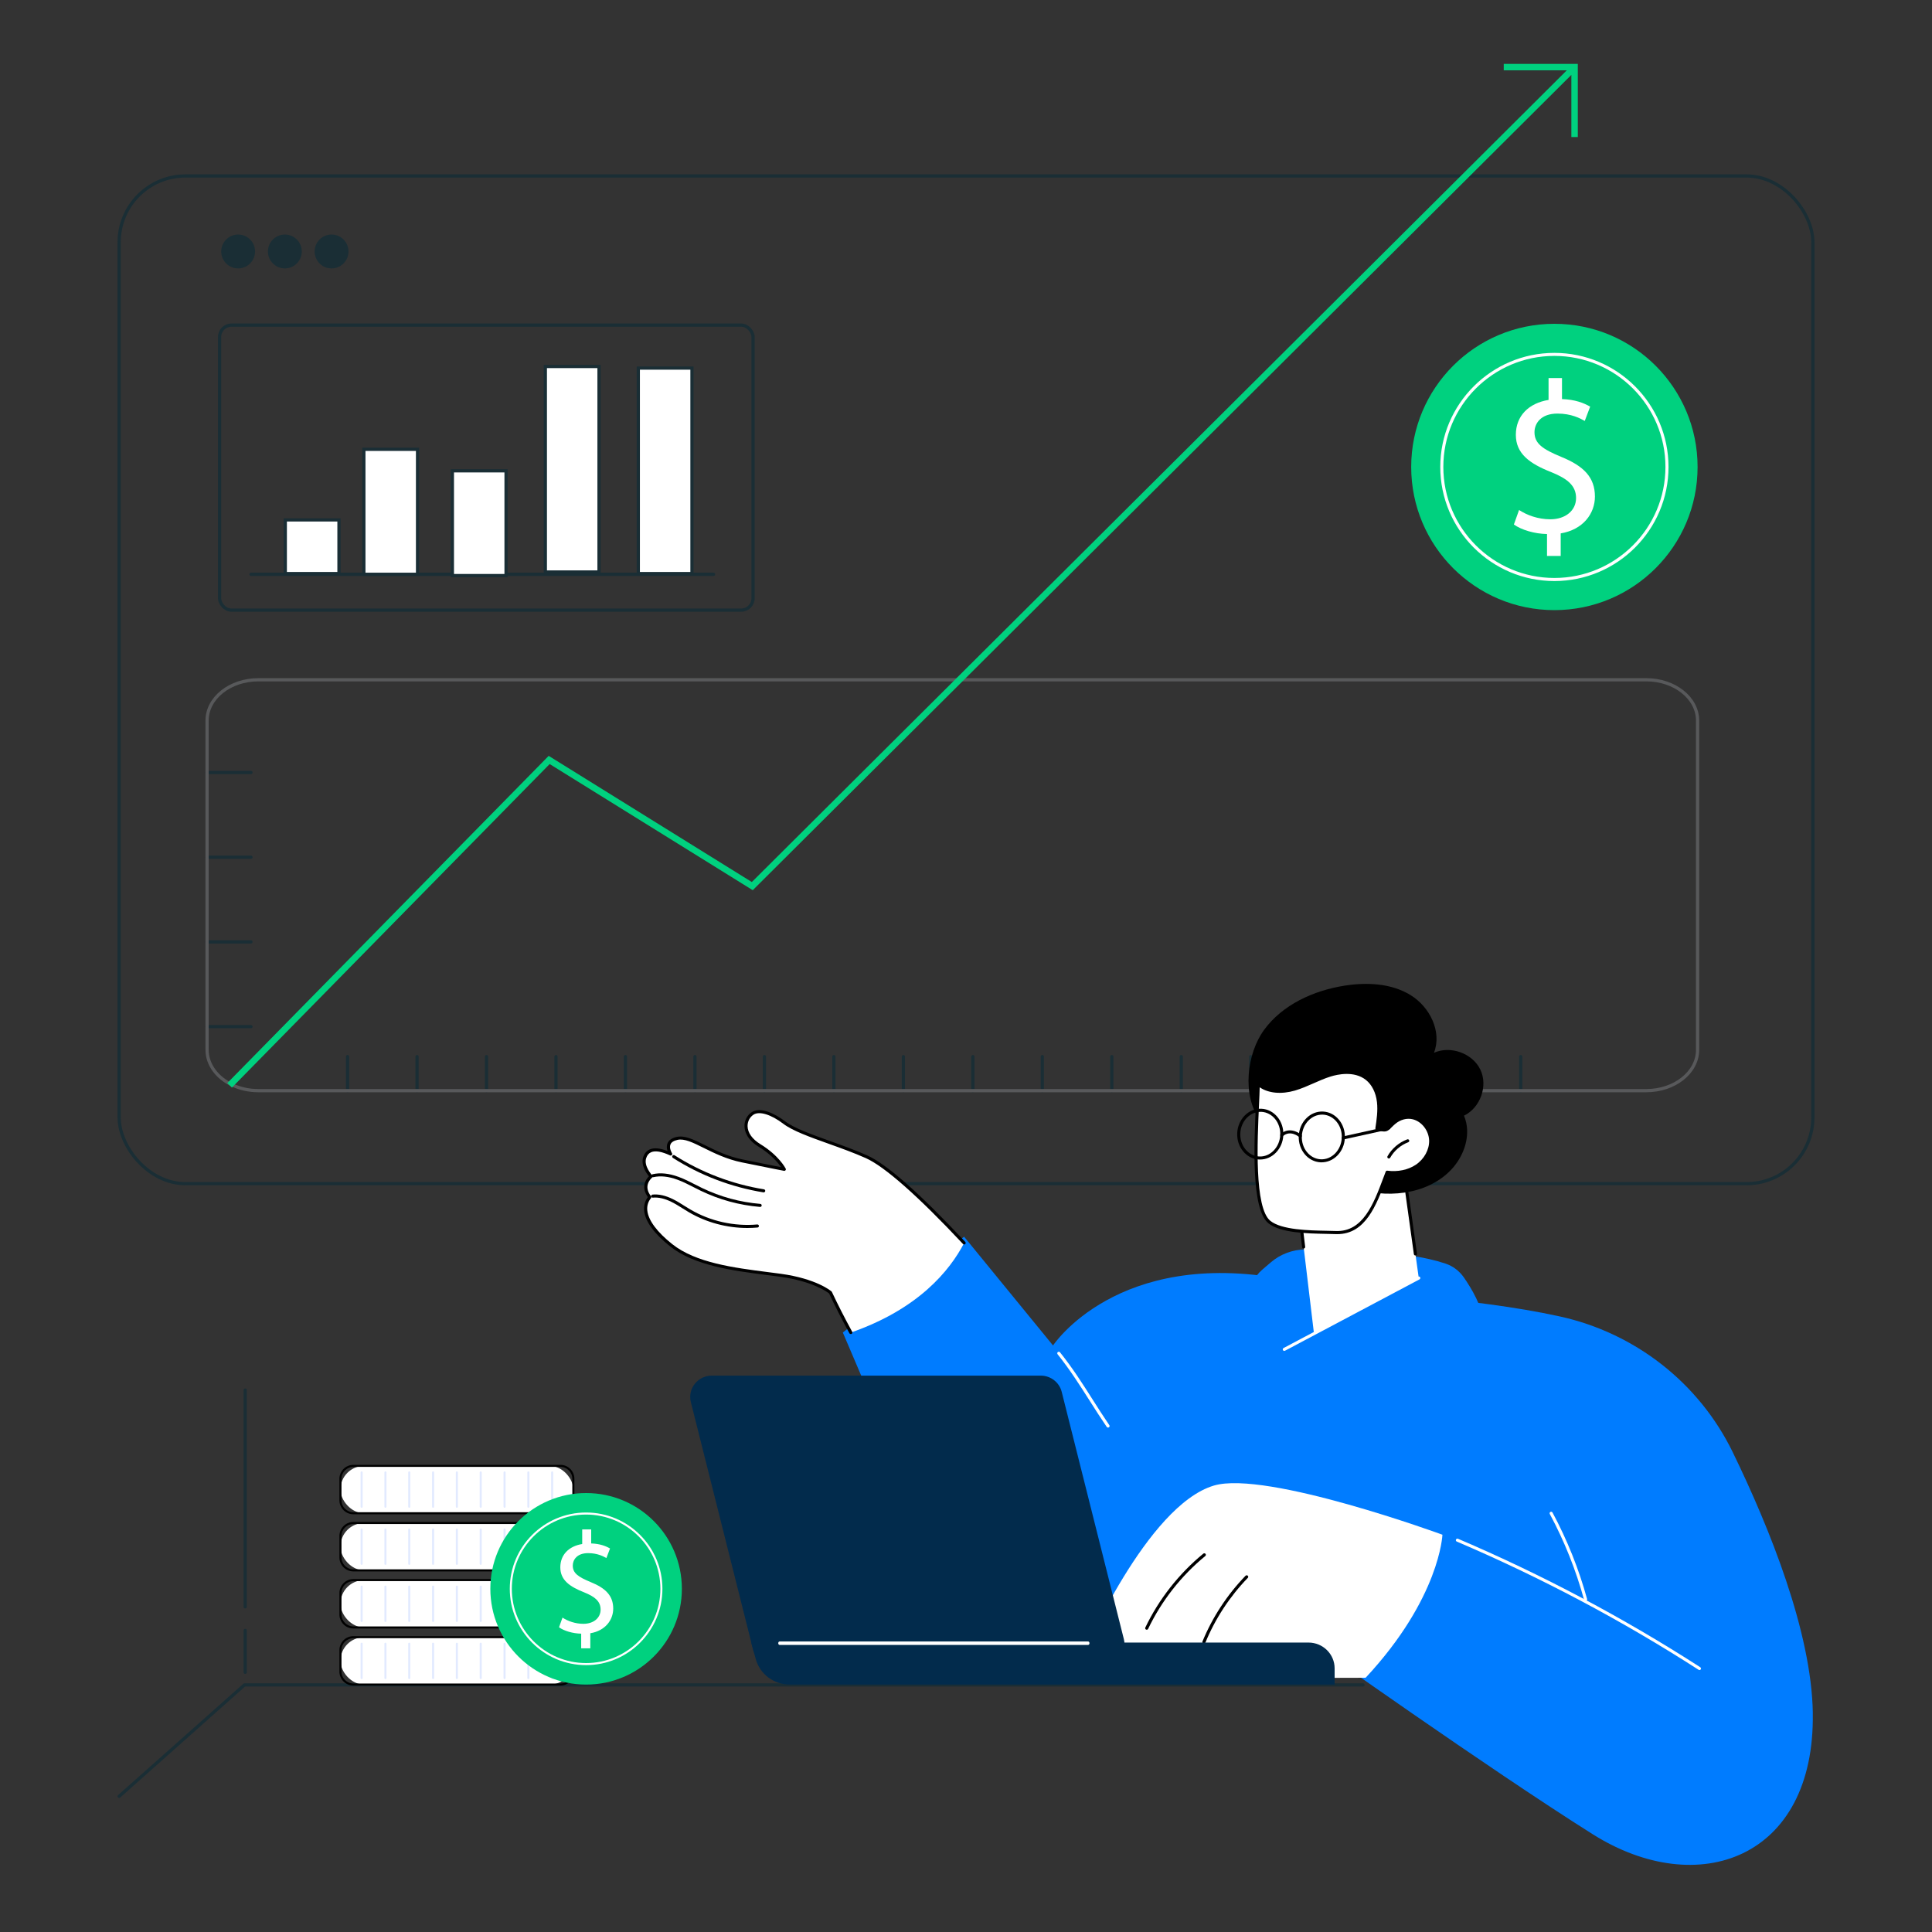 <svg xmlns="http://www.w3.org/2000/svg" id="Layer_1" data-name="Layer 1" viewBox="0 0 600 600"><rect x="0" y="0" width="600" height="600" fill="#333333" stroke="none"/><defs><style> .cls-1, .cls-2 { stroke-linecap: round; stroke-linejoin: round; } .cls-1, .cls-2, .cls-3 { fill: none; } .cls-1, .cls-4 { stroke: #1a2e35; } .cls-2 { stroke: #58595b; } .cls-5 { fill: #00d17f; } .cls-6 { fill: #022b4c; } .cls-7 { fill: #007cff; } .cls-8, .cls-4 { fill: #fff; } .cls-9 { fill: #e2eaff; } .cls-10 { fill: #1a2e35; } .cls-4, .cls-3 { stroke-miterlimit: 10; } .cls-3 { stroke: #00d17f; stroke-width: 2px; } </style></defs><rect class="cls-1" x="37" y="54.65" width="526" height="312.95" rx="20.58" ry="20.58"></rect><g><path class="cls-10" d="m79.21,78.1c0,2.9-2.35,5.26-5.25,5.26s-5.26-2.35-5.26-5.26,2.35-5.26,5.26-5.26,5.25,2.35,5.25,5.26Z"></path><path class="cls-10" d="m93.72,78.1c0,2.9-2.35,5.26-5.25,5.26s-5.26-2.35-5.26-5.26,2.35-5.26,5.26-5.26,5.25,2.35,5.25,5.26Z"></path><circle class="cls-10" cx="102.97" cy="78.1" r="5.26"></circle></g><g><rect class="cls-1" x="68.19" y="100.97" width="165.68" height="88.51" rx="3.69" ry="3.69"></rect><g><line class="cls-1" x1="77.94" y1="178.36" x2="221.6" y2="178.36"></line><rect class="cls-4" x="88.6" y="161.46" width="16.67" height="16.67"></rect><rect class="cls-4" x="113" y="139.54" width="16.67" height="38.81"></rect><rect class="cls-4" x="140.49" y="146.22" width="16.67" height="32.53"></rect><rect class="cls-4" x="169.36" y="113.82" width="16.67" height="63.82"></rect><rect class="cls-4" x="198.23" y="114.31" width="16.67" height="63.82"></rect></g></g><g><line class="cls-1" x1="64.31" y1="239.9" x2="77.94" y2="239.9"></line><line class="cls-1" x1="64.31" y1="266.21" x2="77.94" y2="266.21"></line><line class="cls-1" x1="64.31" y1="292.52" x2="77.94" y2="292.52"></line><line class="cls-1" x1="64.31" y1="318.83" x2="77.94" y2="318.83"></line></g><g><line class="cls-1" x1="107.94" y1="338.72" x2="107.94" y2="328.14"></line><line class="cls-1" x1="129.51" y1="338.72" x2="129.51" y2="328.14"></line><line class="cls-1" x1="151.09" y1="338.72" x2="151.09" y2="328.14"></line><line class="cls-1" x1="172.67" y1="338.72" x2="172.67" y2="328.14"></line><line class="cls-1" x1="194.24" y1="338.72" x2="194.24" y2="328.14"></line><line class="cls-1" x1="215.82" y1="338.72" x2="215.82" y2="328.14"></line><line class="cls-1" x1="237.4" y1="338.72" x2="237.4" y2="328.14"></line><line class="cls-1" x1="258.97" y1="338.72" x2="258.97" y2="328.14"></line><line class="cls-1" x1="280.55" y1="338.72" x2="280.55" y2="328.14"></line><line class="cls-1" x1="302.13" y1="338.72" x2="302.13" y2="328.14"></line><line class="cls-1" x1="323.7" y1="338.72" x2="323.7" y2="328.14"></line><line class="cls-1" x1="345.28" y1="338.72" x2="345.28" y2="328.14"></line><line class="cls-1" x1="366.85" y1="338.72" x2="366.85" y2="328.14"></line><line class="cls-1" x1="388.43" y1="338.72" x2="388.43" y2="328.14"></line><line class="cls-1" x1="410.01" y1="338.72" x2="410.01" y2="328.14"></line><line class="cls-1" x1="430.77" y1="338.72" x2="430.77" y2="328.14"></line><line class="cls-1" x1="451.52" y1="338.72" x2="451.52" y2="328.14"></line><line class="cls-1" x1="472.28" y1="338.72" x2="472.28" y2="328.14"></line></g><path class="cls-2" d="m527.2,223.79v102.25c0,7-7.13,12.67-15.93,12.67H80.24c-5.85,0-10.97-2.5-13.73-6.25-1.39-1.88-2.2-4.08-2.2-6.43v-102.25c0-7,7.13-12.67,15.93-12.67h431.03c8.8,0,15.93,5.67,15.93,12.67Z"></path><g><ellipse class="cls-5" cx="482.73" cy="145.02" rx="44.47" ry="44.46"></ellipse><path class="cls-8" d="m482.73,180.45c-19.54,0-35.44-15.89-35.44-35.43s15.9-35.43,35.44-35.43,35.44,15.89,35.44,35.43-15.9,35.43-35.44,35.43Zm0-69.92c-19.02,0-34.49,15.47-34.49,34.48s15.47,34.48,34.49,34.48,34.49-15.47,34.49-34.48-15.47-34.48-34.49-34.48Z"></path><path class="cls-8" d="m480.44,172.64v-6.79c-3.9-.07-7.94-1.28-10.29-2.96l1.61-4.51c2.42,1.61,5.92,2.89,9.69,2.89,4.78,0,8.01-2.76,8.01-6.59s-2.62-5.99-7.6-8.01c-6.86-2.69-11.1-5.79-11.1-11.64s3.97-9.82,10.16-10.83v-6.79h4.17v6.53c4.04.13,6.8,1.21,8.75,2.35l-1.68,4.44c-1.41-.81-4.17-2.29-8.48-2.29-5.18,0-7.13,3.09-7.13,5.79,0,3.5,2.49,5.25,8.34,7.67,6.93,2.83,10.43,6.32,10.43,12.31,0,5.31-3.7,10.29-10.63,11.44v7h-4.24Z"></path></g><g><g><polyline class="cls-1" points="423.3 523.26 75.93 523.26 37 557.87"></polyline><g><line class="cls-1" x1="76.15" y1="499.02" x2="76.15" y2="431.7"></line><line class="cls-1" x1="76.15" y1="519.35" x2="76.15" y2="506.33"></line></g></g><g><g><g><g><rect class="cls-8" x="105.73" y="455.25" width="72.33" height="14.71" rx="7.35" ry="7.35"></rect><path d="m174.04,470.27h-64.29c-2.39,0-4.34-1.95-4.34-4.34v-6.67c0-2.39,1.95-4.34,4.34-4.34h64.29c2.39,0,4.34,1.95,4.34,4.34v6.67c0,2.39-1.95,4.34-4.34,4.34Zm-64.29-14.71c-2.04,0-3.7,1.66-3.7,3.7v6.67c0,2.04,1.66,3.7,3.7,3.7h64.29c2.04,0,3.7-1.66,3.7-3.7v-6.67c0-2.04-1.66-3.7-3.7-3.7h-64.29Z"></path></g><g><path class="cls-9" d="m112.31,468.25c-.18,0-.32-.14-.32-.32v-10.66c0-.18.14-.32.32-.32s.32.14.32.32v10.66c0,.18-.14.32-.32.32Z"></path><path class="cls-9" d="m119.7,468.25c-.18,0-.32-.14-.32-.32v-10.66c0-.18.14-.32.32-.32s.32.14.32.32v10.66c0,.18-.14.32-.32.32Z"></path><path class="cls-9" d="m127.1,468.25c-.18,0-.32-.14-.32-.32v-10.66c0-.18.14-.32.32-.32s.32.14.32.32v10.66c0,.18-.14.32-.32.32Z"></path><path class="cls-9" d="m134.5,468.25c-.18,0-.32-.14-.32-.32v-10.66c0-.18.14-.32.32-.32s.32.14.32.32v10.66c0,.18-.14.32-.32.32Z"></path><path class="cls-9" d="m141.89,468.25c-.18,0-.32-.14-.32-.32v-10.66c0-.18.14-.32.32-.32s.32.14.32.32v10.66c0,.18-.14.32-.32.32Z"></path><path class="cls-9" d="m149.29,468.25c-.18,0-.32-.14-.32-.32v-10.66c0-.18.14-.32.32-.32s.32.14.32.32v10.66c0,.18-.14.32-.32.32Z"></path><path class="cls-9" d="m156.69,468.25c-.18,0-.32-.14-.32-.32v-10.66c0-.18.14-.32.32-.32s.32.14.32.32v10.66c0,.18-.14.32-.32.32Z"></path><path class="cls-9" d="m164.09,468.25c-.18,0-.32-.14-.32-.32v-10.66c0-.18.14-.32.32-.32s.32.14.32.32v10.66c0,.18-.14.32-.32.32Z"></path><path class="cls-9" d="m171.48,468.25c-.18,0-.32-.14-.32-.32v-10.66c0-.18.14-.32.32-.32s.32.14.32.32v10.66c0,.18-.14.32-.32.32Z"></path></g></g><g><g><rect class="cls-8" x="105.73" y="472.98" width="72.33" height="14.71" rx="7.35" ry="7.35"></rect><path d="m174.04,488.01h-64.29c-2.39,0-4.34-1.95-4.34-4.34v-6.67c0-2.39,1.95-4.34,4.34-4.34h64.29c2.39,0,4.34,1.95,4.34,4.34v6.67c0,2.39-1.95,4.34-4.34,4.34Zm-64.29-14.71c-2.04,0-3.7,1.66-3.7,3.7v6.67c0,2.04,1.66,3.7,3.7,3.7h64.29c2.04,0,3.7-1.66,3.7-3.7v-6.67c0-2.04-1.66-3.7-3.7-3.7h-64.29Z"></path></g><g><path class="cls-9" d="m112.31,485.98c-.18,0-.32-.14-.32-.32v-10.66c0-.18.14-.32.32-.32s.32.14.32.32v10.66c0,.18-.14.32-.32.32Z"></path><path class="cls-9" d="m119.7,485.98c-.18,0-.32-.14-.32-.32v-10.66c0-.18.14-.32.32-.32s.32.14.32.32v10.66c0,.18-.14.32-.32.32Z"></path><path class="cls-9" d="m127.1,485.98c-.18,0-.32-.14-.32-.32v-10.66c0-.18.14-.32.32-.32s.32.14.32.32v10.66c0,.18-.14.32-.32.32Z"></path><path class="cls-9" d="m134.5,485.98c-.18,0-.32-.14-.32-.32v-10.66c0-.18.14-.32.32-.32s.32.14.32.32v10.66c0,.18-.14.32-.32.32Z"></path><path class="cls-9" d="m141.89,485.98c-.18,0-.32-.14-.32-.32v-10.66c0-.18.14-.32.32-.32s.32.14.32.32v10.66c0,.18-.14.32-.32.32Z"></path><path class="cls-9" d="m149.29,485.98c-.18,0-.32-.14-.32-.32v-10.66c0-.18.14-.32.32-.32s.32.14.32.32v10.66c0,.18-.14.32-.32.32Z"></path><path class="cls-9" d="m156.69,485.98c-.18,0-.32-.14-.32-.32v-10.66c0-.18.14-.32.32-.32s.32.14.32.32v10.66c0,.18-.14.32-.32.32Z"></path><path class="cls-9" d="m164.09,485.98c-.18,0-.32-.14-.32-.32v-10.66c0-.18.14-.32.32-.32s.32.14.32.32v10.66c0,.18-.14.32-.32.32Z"></path><path class="cls-9" d="m171.48,485.98c-.18,0-.32-.14-.32-.32v-10.66c0-.18.14-.32.32-.32s.32.14.32.32v10.66c0,.18-.14.32-.32.32Z"></path></g></g><g><g><rect class="cls-8" x="105.73" y="490.72" width="72.33" height="14.71" rx="7.35" ry="7.35"></rect><path d="m174.04,505.74h-64.29c-2.39,0-4.34-1.95-4.34-4.34v-6.67c0-2.39,1.95-4.34,4.34-4.34h64.29c2.39,0,4.34,1.95,4.34,4.34v6.67c0,2.39-1.95,4.34-4.34,4.34Zm-64.29-14.71c-2.04,0-3.7,1.66-3.7,3.7v6.67c0,2.04,1.66,3.7,3.7,3.7h64.29c2.04,0,3.7-1.66,3.7-3.7v-6.67c0-2.04-1.66-3.7-3.7-3.7h-64.29Z"></path></g><g><path class="cls-9" d="m112.31,503.72c-.18,0-.32-.14-.32-.32v-10.66c0-.18.14-.32.32-.32s.32.14.32.32v10.66c0,.18-.14.32-.32.32Z"></path><path class="cls-9" d="m119.7,503.72c-.18,0-.32-.14-.32-.32v-10.66c0-.18.14-.32.32-.32s.32.14.32.32v10.66c0,.18-.14.32-.32.32Z"></path><path class="cls-9" d="m127.1,503.72c-.18,0-.32-.14-.32-.32v-10.66c0-.18.14-.32.32-.32s.32.14.32.32v10.66c0,.18-.14.32-.32.32Z"></path><path class="cls-9" d="m134.5,503.72c-.18,0-.32-.14-.32-.32v-10.66c0-.18.14-.32.32-.32s.32.14.32.32v10.66c0,.18-.14.32-.32.32Z"></path><path class="cls-9" d="m141.89,503.72c-.18,0-.32-.14-.32-.32v-10.66c0-.18.14-.32.32-.32s.32.14.32.32v10.66c0,.18-.14.32-.32.32Z"></path><path class="cls-9" d="m149.29,503.72c-.18,0-.32-.14-.32-.32v-10.66c0-.18.14-.32.32-.32s.32.14.32.32v10.66c0,.18-.14.32-.32.32Z"></path><path class="cls-9" d="m156.69,503.72c-.18,0-.32-.14-.32-.32v-10.66c0-.18.14-.32.32-.32s.32.14.32.32v10.66c0,.18-.14.32-.32.32Z"></path><path class="cls-9" d="m164.09,503.72c-.18,0-.32-.14-.32-.32v-10.66c0-.18.14-.32.32-.32s.32.14.32.32v10.66c0,.18-.14.32-.32.32Z"></path><path class="cls-9" d="m171.48,503.72c-.18,0-.32-.14-.32-.32v-10.66c0-.18.14-.32.32-.32s.32.14.32.32v10.66c0,.18-.14.32-.32.32Z"></path></g></g><g><g><rect class="cls-8" x="105.73" y="508.45" width="72.33" height="14.71" rx="7.35" ry="7.35"></rect><path d="m174.04,523.47h-64.29c-2.39,0-4.34-1.95-4.34-4.34v-6.67c0-2.39,1.95-4.34,4.34-4.34h64.29c2.39,0,4.34,1.95,4.34,4.34v6.67c0,2.39-1.95,4.34-4.34,4.34Zm-64.29-14.71c-2.04,0-3.7,1.66-3.7,3.7v6.67c0,2.04,1.66,3.7,3.7,3.7h64.29c2.04,0,3.7-1.66,3.7-3.7v-6.67c0-2.04-1.66-3.7-3.7-3.7h-64.29Z"></path></g><g><path class="cls-9" d="m112.31,521.45c-.18,0-.32-.14-.32-.32v-10.66c0-.18.14-.32.32-.32s.32.14.32.32v10.66c0,.18-.14.32-.32.32Z"></path><path class="cls-9" d="m119.7,521.45c-.18,0-.32-.14-.32-.32v-10.66c0-.18.14-.32.32-.32s.32.14.32.32v10.66c0,.18-.14.32-.32.32Z"></path><path class="cls-9" d="m127.1,521.45c-.18,0-.32-.14-.32-.32v-10.66c0-.18.14-.32.32-.32s.32.14.32.32v10.66c0,.18-.14.32-.32.32Z"></path><path class="cls-9" d="m134.5,521.45c-.18,0-.32-.14-.32-.32v-10.66c0-.18.14-.32.32-.32s.32.14.32.32v10.66c0,.18-.14.32-.32.32Z"></path><path class="cls-9" d="m141.89,521.45c-.18,0-.32-.14-.32-.32v-10.66c0-.18.14-.32.32-.32s.32.14.32.32v10.66c0,.18-.14.32-.32.32Z"></path><path class="cls-9" d="m149.29,521.45c-.18,0-.32-.14-.32-.32v-10.66c0-.18.14-.32.32-.32s.32.14.32.32v10.66c0,.18-.14.32-.32.32Z"></path><path class="cls-9" d="m156.69,521.45c-.18,0-.32-.14-.32-.32v-10.66c0-.18.14-.32.32-.32s.32.14.32.32v10.66c0,.18-.14.32-.32.32Z"></path><path class="cls-9" d="m164.09,521.45c-.18,0-.32-.14-.32-.32v-10.66c0-.18.14-.32.32-.32s.32.14.32.32v10.66c0,.18-.14.32-.32.32Z"></path><path class="cls-9" d="m171.48,521.45c-.18,0-.32-.14-.32-.32v-10.66c0-.18.14-.32.32-.32s.32.14.32.32v10.66c0,.18-.14.32-.32.32Z"></path></g></g></g><ellipse class="cls-5" cx="182.02" cy="493.42" rx="29.74" ry="29.74"></ellipse><path class="cls-8" d="m182.02,517.12c-13.07,0-23.7-10.63-23.7-23.7s10.63-23.7,23.7-23.7,23.7,10.63,23.7,23.7-10.63,23.7-23.7,23.7Zm0-46.76c-12.72,0-23.07,10.35-23.07,23.06s10.35,23.06,23.07,23.06,23.07-10.35,23.07-23.06-10.35-23.06-23.07-23.06Z"></path><path class="cls-8" d="m180.49,511.89v-4.54c-2.61-.05-5.31-.85-6.88-1.98l1.08-3.01c1.62,1.08,3.96,1.93,6.48,1.93,3.19,0,5.35-1.84,5.35-4.41s-1.75-4-5.08-5.35c-4.59-1.8-7.43-3.87-7.43-7.78s2.66-6.57,6.8-7.24v-4.54h2.79v4.36c2.7.09,4.55.81,5.85,1.57l-1.13,2.97c-.95-.54-2.79-1.53-5.67-1.53-3.46,0-4.77,2.07-4.77,3.87,0,2.34,1.66,3.51,5.58,5.13,4.64,1.89,6.98,4.23,6.98,8.23,0,3.55-2.48,6.88-7.11,7.65v4.68h-2.83Z"></path></g><g><g><g><path class="cls-7" d="m470.62,518.18s-87.62-.3-85.62-27.96c.08-1.1-.01-2.19-.26-3.27-5.25-22.93-12.11-52.14,4.22-88.56.7-1.56,1.73-2.95,3.03-4.07l2.68-2.29c2.96-2.54,6.74-3.96,10.67-4,10.32-.11,31.18.24,43.58,4.39,2.32.78,4.31,2.3,5.69,4.29,2.35,3.38,5.81,9.12,6.07,13.98.4,7.41,9.94,107.49,9.94,107.49Z"></path><path class="cls-7" d="m562.99,532.05c-.39-25.22-13.39-57.42-24.85-81.01-10.42-21.46-30.23-37.05-53.78-42.22-27.69-6.08-60.37-6.84-85.57-11.55-51.85-9.7-71.76,20.58-71.76,20.58l-27.62-33.78-37.66,29.76,40.55,95.11,105.05,1.32s54.76,38.89,87.32,59.4c32.56,20.51,69.01,7.69,68.31-37.62Z"></path><path class="cls-8" d="m492.41,497.19s.08,0,.13-.02c.26-.07.41-.33.34-.58-2.55-9.3-6.16-18.34-10.73-26.85-.12-.23-.42-.32-.65-.2-.24.12-.32.41-.2.64,4.54,8.45,8.12,17.42,10.65,26.66.06.21.25.35.46.35Z"></path><path class="cls-8" d="m527.78,518.66c.16,0,.31-.08.4-.22.15-.22.08-.51-.14-.66-23.82-15.34-49.13-28.76-75.24-39.9-.24-.1-.53,0-.63.25-.11.24,0,.52.25.62,26.06,11.12,51.32,24.51,75.1,39.82.08.05.17.08.26.08Z"></path><g><path class="cls-8" d="m336.46,513.62s19.66-46.1,40.55-52.27c16.24-4.8,70.95,15.27,70.95,15.27,0,0-.74,19.6-23.84,44.41,0,0-88.44,1.11-87.66-7.4Z"></path><path d="m356.12,506.13c.18,0,.35-.1.44-.27,4.14-8.67,10.28-16.5,17.76-22.63.2-.17.23-.47.06-.67-.17-.2-.47-.23-.68-.06-7.58,6.22-13.81,14.16-18.01,22.95-.11.24-.01.52.23.63.07.03.14.05.2.05Z"></path><path d="m373.88,510.46c.19,0,.37-.11.45-.3,3.03-7.41,7.59-14.37,13.19-20.14.18-.19.18-.49-.02-.67-.19-.18-.5-.17-.68.01-5.68,5.86-10.31,12.92-13.39,20.44-.1.24.02.52.27.62.06.02.12.03.18.03Z"></path></g><g><path class="cls-8" d="m202.19,365.35s-2.9-3.03-1.98-5.82c.91-2.78,3.66-3.18,8.06-1.14,0,0-2.5-3.84,2-4.84,4.5-1,10.51,5.01,20.2,6.99,9.69,1.98,13.09,2.62,13.09,2.62,0,0-2.02-3.95-7.65-7.39-5.63-3.43-4.87-8.19-2.22-9.95,2.26-1.51,6.35.15,9.87,2.84,4.62,3.53,16.17,6.44,25.51,10.59,7.1,3.16,19.28,14.97,30.35,26.78-4.49,8.63-14.24,20.53-35.19,27.81-2.56-4.69-4.7-8.94-6.32-12.42,0,0-4.44-3.84-15.47-5.36-11.03-1.51-25.56-2.62-33.97-9.31-8.42-6.69-9.26-11.86-6.66-14.98,0,0-3.03-3.27.38-6.43Z"></path><path d="m264.23,414.31c.08,0,.16-.02.23-.06.23-.12.32-.41.2-.64-2.35-4.3-4.53-8.59-6.31-12.39-.03-.06-.07-.11-.12-.16-.19-.16-4.67-3.95-15.72-5.47-1.31-.18-2.66-.35-4.05-.53-10.49-1.34-22.37-2.86-29.68-8.68-4.75-3.78-7.43-7.39-7.75-10.44-.15-1.46.24-2.76,1.16-3.87.15-.18.14-.45-.02-.62-.11-.12-2.66-2.97.36-5.76.19-.18.2-.48.02-.67-.03-.03-2.69-2.87-1.87-5.35.3-.93.81-1.53,1.55-1.84,1.29-.55,3.25-.22,5.85.99.19.09.43.04.57-.12.14-.16.16-.39.04-.57,0-.01-.97-1.53-.47-2.72.28-.68,1.02-1.15,2.18-1.41,2.16-.48,4.81.84,8.16,2.5,3.16,1.57,7.09,3.52,11.83,4.49,9.58,1.96,13.07,2.61,13.1,2.62.18.03.36-.04.47-.18.11-.14.13-.34.05-.5-.08-.17-2.15-4.11-7.83-7.58-2.54-1.55-3.97-3.54-4.01-5.6-.03-1.45.65-2.78,1.81-3.56,1.81-1.21,5.47-.1,9.3,2.82,2.85,2.18,8.3,4.13,14.06,6.19,3.86,1.38,7.86,2.82,11.54,4.46,5.84,2.6,16.28,11.82,30.19,26.67.18.19.48.2.68.03.2-.18.21-.48.03-.67-14.19-15.16-24.46-24.2-30.5-26.89-3.72-1.65-7.73-3.09-11.61-4.48-5.69-2.04-11.07-3.97-13.8-6.05-3.32-2.53-7.8-4.62-10.43-2.86-1.43.96-2.27,2.59-2.23,4.37.03,1.39.65,4.06,4.46,6.39,3.85,2.35,5.99,4.97,6.92,6.31-1.66-.32-5.37-1.05-12.01-2.41-4.62-.94-8.33-2.78-11.6-4.41-3.53-1.75-6.31-3.13-8.81-2.58-1.49.33-2.45.99-2.86,1.98-.35.83-.22,1.72,0,2.4-2.31-.9-4.15-1.08-5.48-.51-.99.42-1.69,1.24-2.08,2.42-.81,2.47,1.02,5.02,1.78,5.94-2.62,2.75-1.01,5.53-.33,6.45-.91,1.23-1.3,2.7-1.14,4.27.35,3.35,3.08,7.08,8.1,11.08,7.53,5.98,19.55,7.52,30.16,8.88,1.39.18,2.74.35,4.04.53,9.98,1.37,14.52,4.7,15.14,5.18,1.78,3.8,3.95,8.06,6.29,12.35.09.16.25.25.42.25Z"></path><path d="m232.1,381.36c1.05,0,2.1-.05,3.15-.14.27-.02.46-.25.44-.52-.02-.26-.26-.45-.52-.43-7.17.64-14.53-1-20.72-4.62-.66-.38-1.31-.8-1.95-1.19-1.12-.71-2.28-1.44-3.5-2.04-2.28-1.14-4.42-1.62-6.35-1.43-.26.03-.46.26-.43.52.03.26.26.45.53.43,1.74-.17,3.7.28,5.82,1.34,1.17.58,2.31,1.3,3.42,1.99.64.4,1.3.82,1.97,1.21,5.46,3.19,11.81,4.88,18.15,4.88Z"></path><path d="m236.07,374.82c.25,0,.46-.19.48-.43.02-.26-.17-.49-.44-.51-6.31-.53-12.39-2.19-18.07-4.93-.74-.36-1.48-.73-2.21-1.11-1.62-.83-3.29-1.69-5.04-2.33-3-1.11-5.73-1.4-8.12-.84-.26.06-.42.32-.36.57.06.26.32.41.58.35,2.2-.51,4.74-.25,7.56.8,1.69.63,3.34,1.47,4.94,2.29.74.38,1.48.76,2.23,1.12,5.79,2.79,11.99,4.48,18.41,5.02.01,0,.03,0,.04,0Z"></path><path d="m237.17,370.3c.23,0,.44-.17.48-.4.04-.26-.14-.5-.4-.55-9.81-1.58-19.41-5.23-27.75-10.56-.22-.14-.52-.08-.67.14-.14.22-.08.51.14.66,8.45,5.41,18.17,9.11,28.12,10.71.03,0,.05,0,.08,0Z"></path></g><path class="cls-8" d="m344.11,443.34c.09,0,.19-.03.27-.08.22-.15.28-.44.13-.66-1.78-2.6-3.5-5.31-5.17-7.93-3.08-4.85-6.26-9.86-10.14-14.69-.17-.21-.47-.24-.68-.08-.21.16-.24.46-.08.67,3.84,4.79,7.01,9.78,10.08,14.61,1.67,2.63,3.4,5.35,5.19,7.96.09.14.25.21.4.21Z"></path><g><path class="cls-6" d="m245.2,523.15h169.28s0-5.03,0-5.03c0-4.42-3.64-8.01-8.12-8.01h-173.06s1.39,5.09,1.39,5.09c1.28,4.69,5.59,7.95,10.51,7.95Z"></path><path class="cls-6" d="m240.37,517.24h102.13c4.36,0,7.57-4.04,6.52-8.21l-19.3-76.79c-.74-2.95-3.43-5.03-6.52-5.03h-102.13c-4.36,0-7.57,4.04-6.52,8.21l19.3,76.79c.74,2.95,3.43,5.03,6.52,5.03Z"></path></g></g><g><polygon class="cls-8" points="435.36 359.16 440.61 396.9 408.07 414.17 402.83 370.31 435.36 359.16"></polygon><path d="m439.57,389.88s.04,0,.07,0c.26-.04.45-.28.41-.53l-4.21-30.24c-.02-.14-.1-.27-.23-.34-.12-.07-.27-.09-.41-.04l-32.53,11.15c-.21.07-.35.28-.32.5l2.02,16.94c.03.26.27.45.54.42.26-.03.45-.27.42-.53l-1.98-16.56,31.61-10.83,4.13,29.67c.03.24.24.41.48.41Z"></path><path class="cls-8" d="m398.84,419.54c.08,0,.16-.02.23-.06l41.77-22.16c.23-.12.32-.41.2-.64-.13-.23-.42-.32-.65-.19l-41.77,22.16c-.23.12-.32.41-.2.64.09.16.25.25.42.25Z"></path><path d="m392.54,319.88c5.72-7.84,15.31-12.24,24.99-13.77,6.98-1.1,14.54-.76,20.54,2.93,6,3.69,9.8,11.41,7.26,17.91,5.17-2.31,11.99.18,14.41,5.24,2.42,5.06,0,11.83-5.09,14.29,2.41,5.65.2,12.45-4.08,16.89-7.6,7.88-20.41,8.99-30.81,5.36-10.34-3.61-22.1-11.99-28.5-20.88-5.58-7.75-4.07-20.61,1.29-27.97Z"></path><g><path class="cls-8" d="m402.03,338.23c3.81-1.11,7.28-3.18,11.07-4.35,3.79-1.18,8.29-1.31,11.39,1.15,2.18,1.72,3.31,4.48,3.62,7.21.32,2.73-.09,5.5-.5,8.22,3.42,1.08,2.99.28,5.34-1.73,1.62-1.39,3.8-2.1,5.92-1.57,3.09.78,5.32,3.84,5.43,6.99.11,3.15-1.71,6.2-4.35,7.97-2.64,1.77-6,2.33-9.16,1.92-3.25,8.41-6.37,19.12-15.97,18.74-5.52-.22-16.29.18-20.58-3.25-6.51-5.2-3.4-36.47-3.51-42.83,2.97,2.61,7.49,2.64,11.31,1.52Z"></path><path d="m414.8,383.26c-.84-.03-1.8-.05-2.84-.07-6.02-.12-14.26-.28-18.03-3.28-5.41-4.32-4.47-24.72-3.9-36.91.13-2.81.23-5.04.21-6.28,0-.19.11-.36.28-.44.17-.08.38-.05.52.08,2.45,2.16,6.51,2.69,10.85,1.42,1.94-.57,3.84-1.4,5.67-2.21,1.74-.77,3.54-1.56,5.39-2.14,4.7-1.46,9.01-1.01,11.83,1.23,2.08,1.65,3.43,4.32,3.8,7.53.31,2.68-.06,5.35-.44,7.94,2.04.62,2.24.41,3.27-.61.31-.31.7-.7,1.22-1.15,1.84-1.58,4.22-2.21,6.36-1.67,3.18.8,5.67,4,5.79,7.43.11,3.16-1.68,6.45-4.56,8.38-2.51,1.68-5.74,2.41-9.12,2.05-.23.6-.46,1.22-.7,1.84-2.98,7.92-6.34,16.87-15.1,16.87-.17,0-.34,0-.51-.01Zm16.06-19.69c3.24.42,6.45-.25,8.83-1.85,2.61-1.75,4.23-4.72,4.14-7.56-.11-3.03-2.28-5.85-5.07-6.55-1.83-.46-3.88.09-5.49,1.46-.49.42-.85.78-1.17,1.1-1.29,1.29-1.79,1.63-4.64.73-.22-.07-.36-.29-.33-.52.4-2.66.81-5.4.5-8.1-.34-2.96-1.57-5.41-3.44-6.9-3.65-2.89-8.86-1.71-10.94-1.06-1.8.56-3.58,1.34-5.29,2.1-1.86.82-3.79,1.67-5.79,2.26-4.23,1.23-8.24.85-10.96-1.01-.02,1.31-.11,3.16-.21,5.36-.52,11.22-1.49,32.11,3.54,36.13,3.51,2.8,11.9,2.96,17.44,3.07,1.05.02,2.01.04,2.86.07,8.45.34,11.75-8.48,14.67-16.24.28-.74.55-1.48.83-2.19.07-.19.25-.31.45-.31.02,0,.04,0,.06,0Z"></path></g><path d="m431.32,359.79c.17,0,.33-.09.42-.25,1.22-2.17,3.26-3.92,5.61-4.81.25-.09.37-.37.28-.61-.09-.25-.37-.37-.62-.27-2.56.96-4.79,2.87-6.11,5.23-.13.23-.04.52.19.65.07.04.15.06.23.06Z"></path><g><path d="m410.13,360.97c-3.95-.18-6.99-3.86-6.79-8.21.1-2.1.93-4.03,2.34-5.46,1.42-1.44,3.26-2.18,5.19-2.1,3.95.18,6.99,3.86,6.79,8.21-.1,2.1-.93,4.03-2.34,5.46-1.35,1.36-3.07,2.1-4.89,2.1-.1,0-.2,0-.3,0Zm-3.76-13c-1.24,1.26-1.98,2.98-2.07,4.84-.18,3.82,2.45,7.06,5.87,7.22,1.64.08,3.23-.57,4.46-1.81,1.24-1.26,1.98-2.98,2.07-4.84.18-3.82-2.45-7.06-5.87-7.22-.09,0-.17,0-.26,0-1.55,0-3.03.64-4.2,1.82Z"></path><path d="m391.02,360.1c-3.95-.18-6.99-3.86-6.79-8.21.1-2.1.93-4.03,2.34-5.46,1.42-1.44,3.26-2.18,5.19-2.1,3.95.18,6.99,3.86,6.79,8.21-.1,2.1-.93,4.03-2.34,5.46-1.35,1.36-3.07,2.1-4.89,2.1-.1,0-.2,0-.3,0Zm-3.76-13c-1.24,1.26-1.98,2.98-2.07,4.84-.18,3.82,2.45,7.06,5.87,7.22,1.65.08,3.23-.57,4.46-1.81,1.24-1.26,1.98-2.98,2.07-4.84.18-3.82-2.45-7.06-5.87-7.22-.09,0-.17,0-.26,0-1.55,0-3.03.64-4.2,1.82Z"></path><path d="m403.82,353.26c.13,0,.27-.05.36-.16.18-.2.16-.5-.04-.67-1.18-1.02-4.03-2.4-6.4-.26-.2.18-.21.48-.03.67.18.19.48.21.68.03,2.32-2.09,5,.17,5.11.27.09.08.2.12.32.12Z"></path><path d="m417.18,353.87s.07,0,.11-.01l14.15-3.13c.26-.06.42-.31.36-.57-.06-.26-.32-.42-.58-.36l-14.15,3.13c-.26.06-.42.31-.36.57.05.22.25.37.47.37Z"></path></g></g></g><path class="cls-8" d="m242.1,510.84h95.84c.23,0,.41-.24.41-.53s-.19-.53-.41-.53h-95.84c-.23,0-.41.24-.41.53s.19.53.41.53Z"></path></g></g><path class="cls-3" d="m71.31,337.05l99.24-101.04,63.08,39.18L487.4,22.44c.59-.59.17-1.6-.66-1.6h-19.74,22v21.72"></path></svg>